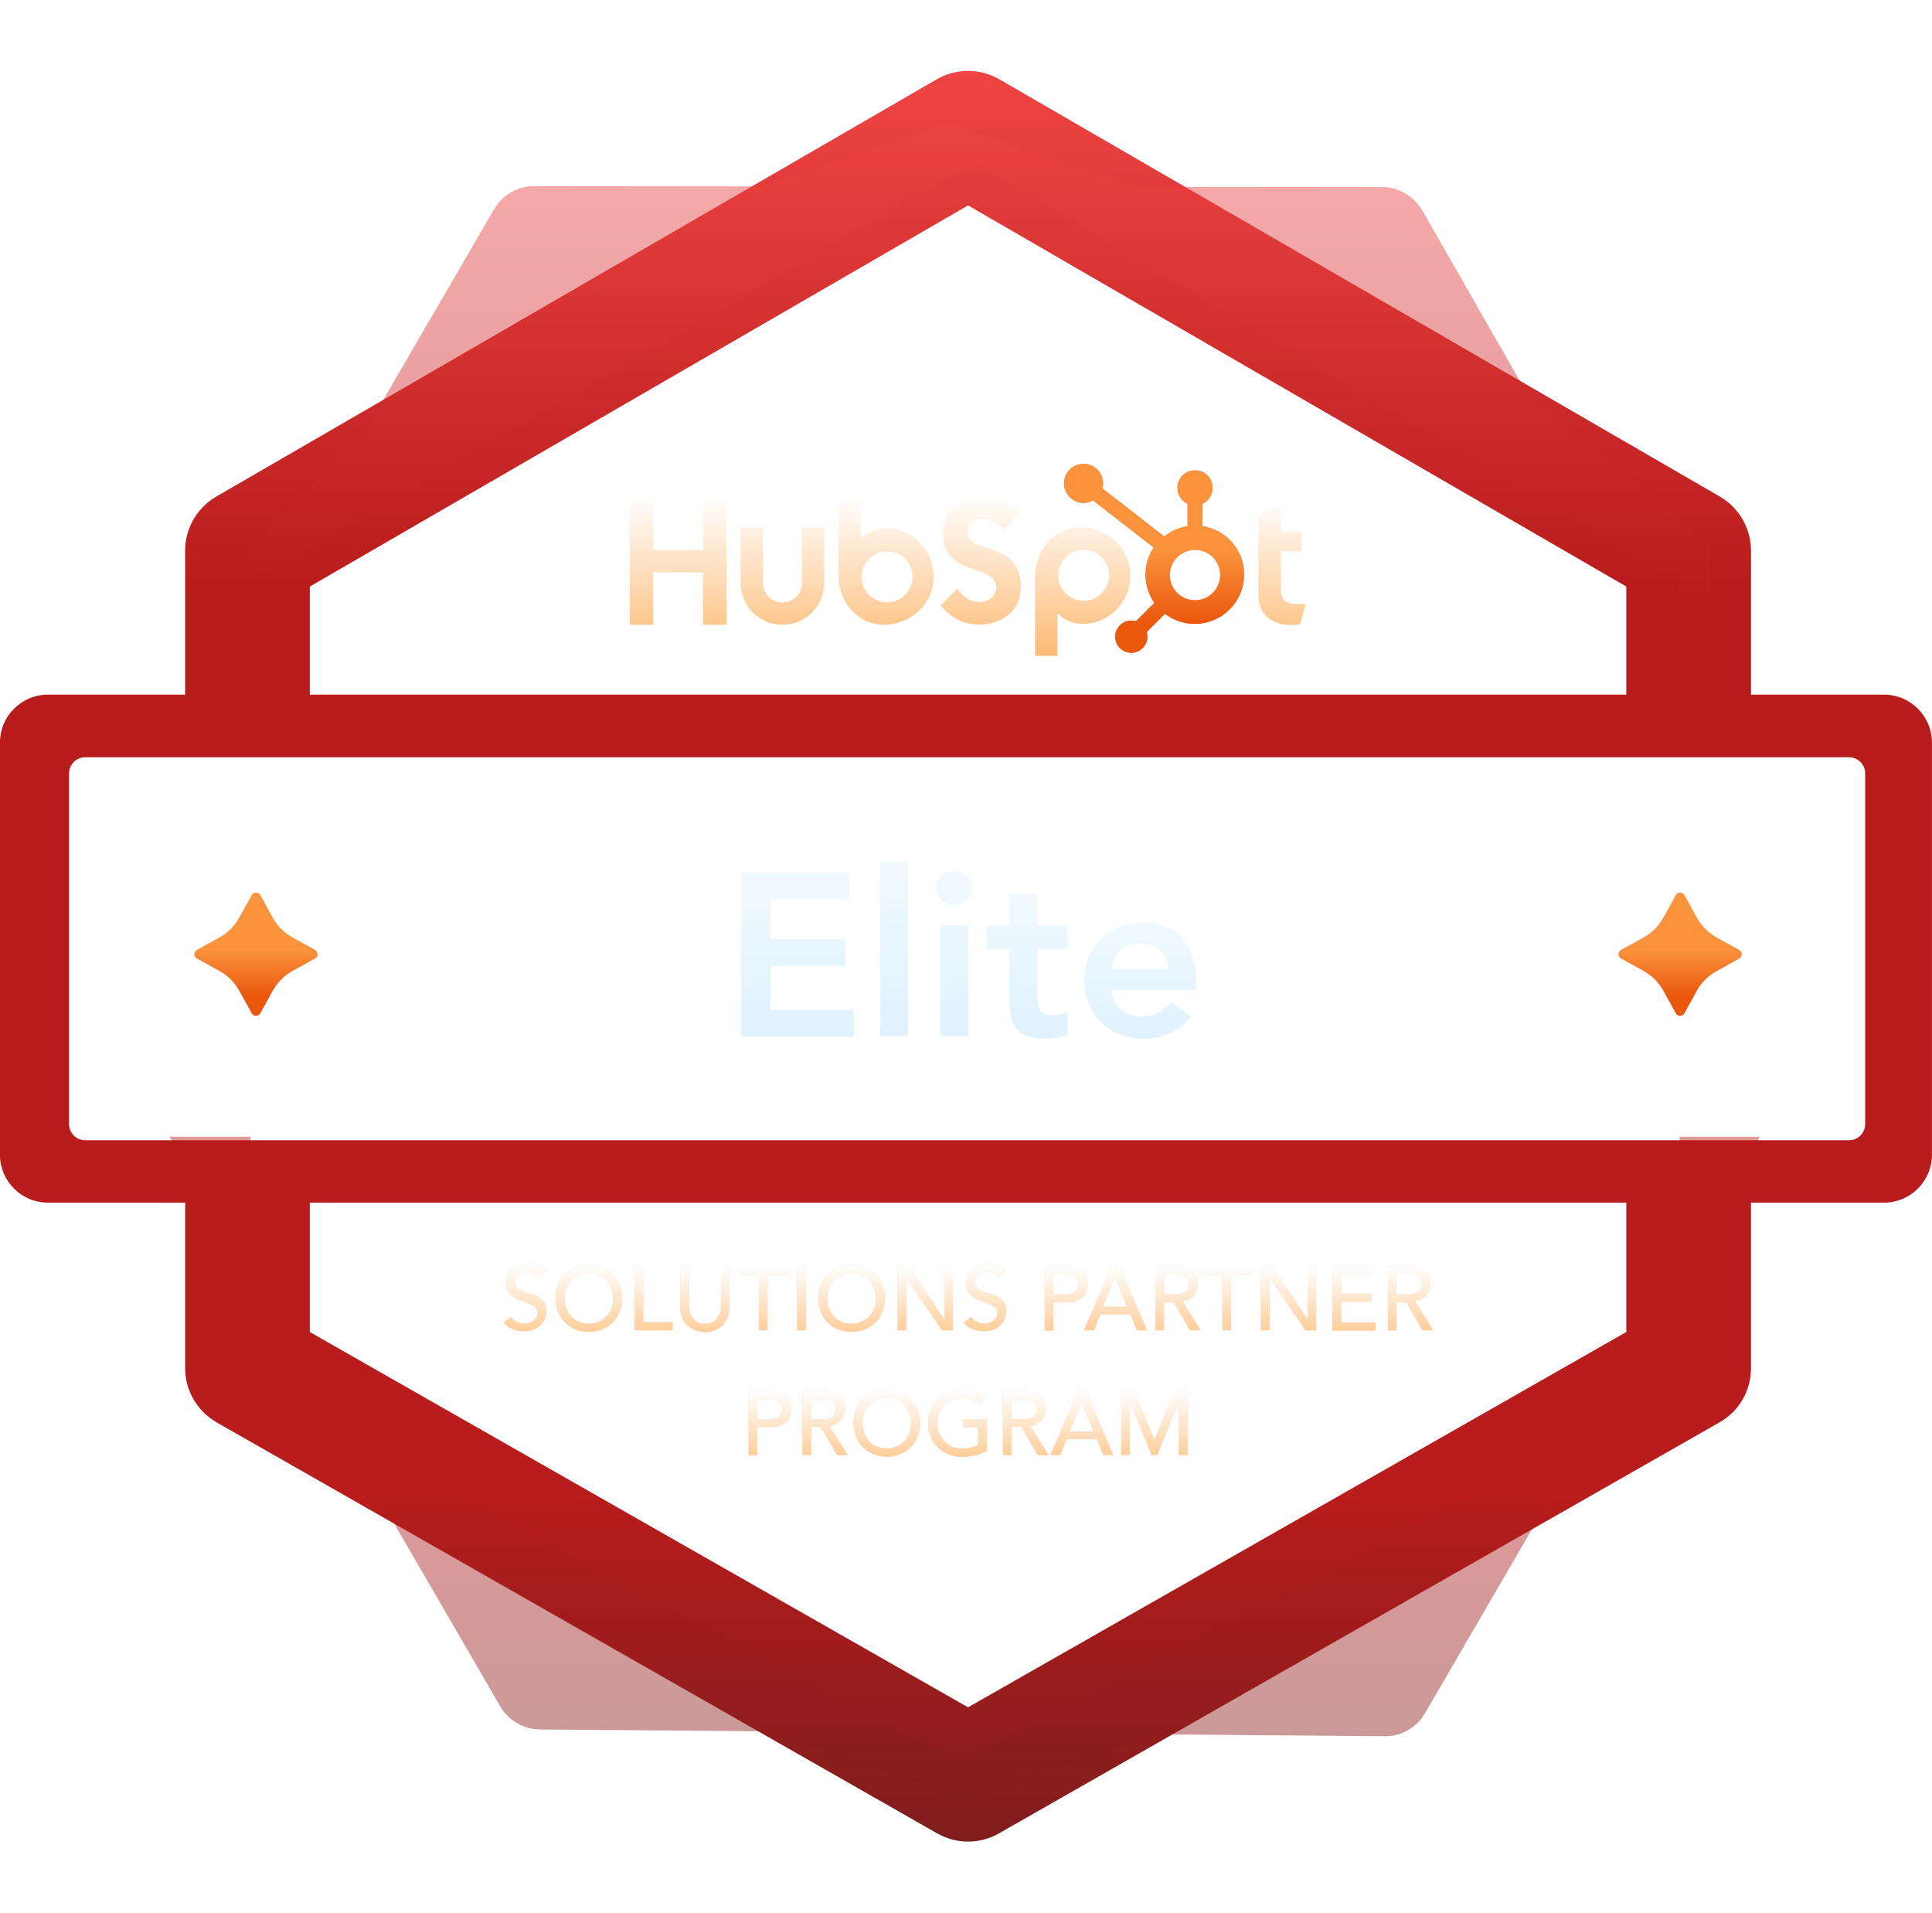 <svg width="404" height="400" viewBox="0 0 404 400" fill="none" xmlns="http://www.w3.org/2000/svg">
<path fill-rule="evenodd" clip-rule="evenodd" d="M202.431 385.031C200.185 385.031 197.988 384.445 195.986 383.322L45.304 297.385C41.251 295.041 38.712 290.744 38.712 286.057V251.438H10.001C4.483 251.438 -0.009 246.946 -0.009 241.428L-0.009 155.248C-0.009 149.73 4.483 145.238 10.001 145.238H38.712L38.712 115.111C38.712 110.473 41.202 106.176 45.206 103.832L195.888 16.577C199.941 14.233 204.921 14.233 208.974 16.577L359.656 103.832C363.66 106.176 366.15 110.473 366.15 115.111V145.238H393.982C399.499 145.238 403.991 149.73 403.991 155.248V241.428C403.991 246.946 399.499 251.438 393.982 251.438H366.15V286.057C366.15 290.744 363.66 295.09 359.558 297.385L208.876 383.322C206.923 384.445 204.677 385.031 202.431 385.031ZM64.786 278.489L64.786 251.438H340.076V278.489L202.431 356.955L64.786 278.489ZM340.076 145.238H64.786V122.631L202.431 42.944L340.076 122.631V145.238ZM17.813 238.401H386.657C388.512 238.401 390.026 236.887 390.026 234.983V161.693C390.026 159.837 388.512 158.324 386.657 158.324H17.813C15.957 158.324 14.444 159.837 14.444 161.693L14.444 235.032C14.444 236.887 15.957 238.401 17.813 238.401Z" fill="url(#paint0_linear_6137_65428)"/>
<g filter="url(#filter0_d_6137_65428)">
<path d="M155.048 181.33H177.638V186.847H161.087V195.217H176.734V200.734H161.087V210.008H178.494V215.524H155V181.33H155.048Z" fill="url(#paint1_linear_6137_65428)"/>
<path d="M155.048 181.33H177.638V186.847H161.087V195.217H176.734V200.734H161.087V210.008H178.494V215.524H155V181.33H155.048Z" fill="url(#paint2_linear_6137_65428)"/>
<path d="M184.058 179H189.86V215.429H184.058V179Z" fill="url(#paint3_linear_6137_65428)"/>
<path d="M184.058 179H189.86V215.429H184.058V179Z" fill="url(#paint4_linear_6137_65428)"/>
<path d="M195.805 184.469C195.805 183.518 196.138 182.71 196.851 182.044C197.564 181.33 198.42 180.998 199.467 180.998C200.513 180.998 201.417 181.33 202.13 181.996C202.843 182.662 203.224 183.471 203.224 184.469C203.224 185.468 202.843 186.276 202.13 186.942C201.417 187.608 200.513 187.941 199.467 187.941C198.42 187.941 197.517 187.608 196.851 186.895C196.138 186.181 195.805 185.373 195.805 184.469ZM196.613 192.316H202.415V215.429H196.613V192.316Z" fill="url(#paint5_linear_6137_65428)"/>
<path d="M195.805 184.469C195.805 183.518 196.138 182.71 196.851 182.044C197.564 181.33 198.42 180.998 199.467 180.998C200.513 180.998 201.417 181.33 202.13 181.996C202.843 182.662 203.224 183.471 203.224 184.469C203.224 185.468 202.843 186.276 202.13 186.942C201.417 187.608 200.513 187.941 199.467 187.941C198.42 187.941 197.517 187.608 196.851 186.895C196.138 186.181 195.805 185.373 195.805 184.469ZM196.613 192.316H202.415V215.429H196.613V192.316Z" fill="url(#paint6_linear_6137_65428)"/>
<path d="M206.362 197.215V192.316H211.118V185.611H216.92V192.316H223.293V197.215H216.92V207.345C216.92 208.486 217.158 209.437 217.586 210.103C218.014 210.769 218.87 211.102 220.154 211.102C220.677 211.102 221.248 211.054 221.819 210.911C222.437 210.816 222.912 210.626 223.245 210.341V215.192C222.627 215.477 221.866 215.667 221.01 215.81C220.107 215.905 219.346 216 218.68 216C217.158 216 215.874 215.81 214.875 215.477C213.876 215.144 213.116 214.621 212.545 213.955C211.974 213.242 211.594 212.386 211.403 211.387C211.213 210.341 211.071 209.152 211.071 207.82V197.215H206.362Z" fill="white"/>
<path d="M206.362 197.215V192.316H211.118V185.611H216.92V192.316H223.293V197.215H216.92V207.345C216.92 208.486 217.158 209.437 217.586 210.103C218.014 210.769 218.87 211.102 220.154 211.102C220.677 211.102 221.248 211.054 221.819 210.911C222.437 210.816 222.912 210.626 223.245 210.341V215.192C222.627 215.477 221.866 215.667 221.01 215.81C220.107 215.905 219.346 216 218.68 216C217.158 216 215.874 215.81 214.875 215.477C213.876 215.144 213.116 214.621 212.545 213.955C211.974 213.242 211.594 212.386 211.403 211.387C211.213 210.341 211.071 209.152 211.071 207.82V197.215H206.362Z" fill="url(#paint7_linear_6137_65428)"/>
<path d="M232.425 205.918C232.615 207.63 233.281 209.009 234.47 209.96C235.659 210.912 237.038 211.387 238.655 211.387C240.082 211.387 241.318 211.102 242.317 210.484C243.315 209.913 244.171 209.152 244.885 208.248L249.022 211.387C247.691 213.052 246.169 214.241 244.504 214.954C242.84 215.667 241.08 216 239.273 216C237.561 216 235.896 215.715 234.375 215.144C232.853 214.573 231.521 213.765 230.38 212.671C229.238 211.625 228.382 210.341 227.716 208.819C227.051 207.345 226.718 205.68 226.718 203.825C226.718 201.971 227.051 200.354 227.716 198.832C228.382 197.358 229.286 196.074 230.38 194.98C231.521 193.933 232.853 193.077 234.375 192.507C235.896 191.936 237.561 191.651 239.273 191.651C240.89 191.651 242.364 191.936 243.696 192.507C245.028 193.077 246.169 193.886 247.12 194.932C248.071 195.978 248.785 197.31 249.355 198.879C249.878 200.449 250.164 202.208 250.164 204.253V205.823H232.425V205.918ZM244.314 201.543C244.267 199.831 243.743 198.499 242.745 197.5C241.698 196.502 240.272 196.026 238.465 196.026C236.752 196.026 235.373 196.502 234.327 197.5C233.328 198.499 232.71 199.831 232.472 201.495H244.314V201.543Z" fill="white"/>
<path d="M232.425 205.918C232.615 207.63 233.281 209.009 234.47 209.96C235.659 210.912 237.038 211.387 238.655 211.387C240.082 211.387 241.318 211.102 242.317 210.484C243.315 209.913 244.171 209.152 244.885 208.248L249.022 211.387C247.691 213.052 246.169 214.241 244.504 214.954C242.84 215.667 241.08 216 239.273 216C237.561 216 235.896 215.715 234.375 215.144C232.853 214.573 231.521 213.765 230.38 212.671C229.238 211.625 228.382 210.341 227.716 208.819C227.051 207.345 226.718 205.68 226.718 203.825C226.718 201.971 227.051 200.354 227.716 198.832C228.382 197.358 229.286 196.074 230.38 194.98C231.521 193.933 232.853 193.077 234.375 192.507C235.896 191.936 237.561 191.651 239.273 191.651C240.89 191.651 242.364 191.936 243.696 192.507C245.028 193.077 246.169 193.886 247.12 194.932C248.071 195.978 248.785 197.31 249.355 198.879C249.878 200.449 250.164 202.208 250.164 204.253V205.823H232.425V205.918ZM244.314 201.543C244.267 199.831 243.743 198.499 242.745 197.5C241.698 196.502 240.272 196.026 238.465 196.026C236.752 196.026 235.373 196.502 234.327 197.5C233.328 198.499 232.71 199.831 232.472 201.495H244.314V201.543Z" fill="url(#paint8_linear_6137_65428)"/>
</g>
<g filter="url(#filter1_d_6137_65428)">
<path d="M106.876 274.143C107.218 274.631 107.608 274.973 108.145 275.217C108.634 275.461 109.171 275.559 109.708 275.559C110.001 275.559 110.343 275.51 110.636 275.412C110.929 275.315 111.222 275.168 111.515 274.973C111.759 274.777 112.003 274.533 112.149 274.289C112.296 273.996 112.393 273.703 112.393 273.313C112.393 272.776 112.247 272.385 111.905 272.141C111.563 271.897 111.173 271.652 110.685 271.457C110.196 271.262 109.659 271.115 109.122 270.92C108.536 270.774 107.999 270.529 107.511 270.188C107.022 269.895 106.632 269.455 106.29 268.967C105.948 268.479 105.802 267.746 105.802 266.916C105.802 266.526 105.899 266.086 106.046 265.647C106.192 265.207 106.485 264.817 106.827 264.426C107.169 264.084 107.657 263.742 108.243 263.498C108.829 263.254 109.513 263.108 110.294 263.108C111.026 263.108 111.71 263.205 112.393 263.401C113.077 263.596 113.663 264.035 114.151 264.621L112.686 265.94C112.442 265.598 112.149 265.305 111.71 265.11C111.27 264.914 110.831 264.768 110.294 264.768C109.806 264.768 109.366 264.817 109.024 264.963C108.683 265.11 108.438 265.256 108.243 265.451C108.048 265.647 107.901 265.891 107.804 266.135C107.706 266.379 107.657 266.574 107.657 266.819C107.657 267.404 107.804 267.844 108.145 268.137C108.487 268.43 108.878 268.674 109.366 268.869C109.854 269.065 110.392 269.211 110.977 269.358C111.563 269.504 112.101 269.699 112.54 269.992C113.028 270.285 113.419 270.627 113.761 271.067C114.102 271.506 114.249 272.141 114.249 272.971C114.249 273.606 114.102 274.192 113.858 274.729C113.614 275.266 113.272 275.656 112.882 276.047C112.442 276.389 111.954 276.682 111.417 276.877C110.831 277.072 110.245 277.17 109.61 277.17C108.731 277.17 107.95 277.024 107.169 276.731C106.388 276.438 105.802 275.949 105.313 275.315L106.876 274.143Z" fill="#FECACA"/>
<path d="M106.876 274.143C107.218 274.631 107.608 274.973 108.145 275.217C108.634 275.461 109.171 275.559 109.708 275.559C110.001 275.559 110.343 275.51 110.636 275.412C110.929 275.315 111.222 275.168 111.515 274.973C111.759 274.777 112.003 274.533 112.149 274.289C112.296 273.996 112.393 273.703 112.393 273.313C112.393 272.776 112.247 272.385 111.905 272.141C111.563 271.897 111.173 271.652 110.685 271.457C110.196 271.262 109.659 271.115 109.122 270.92C108.536 270.774 107.999 270.529 107.511 270.188C107.022 269.895 106.632 269.455 106.29 268.967C105.948 268.479 105.802 267.746 105.802 266.916C105.802 266.526 105.899 266.086 106.046 265.647C106.192 265.207 106.485 264.817 106.827 264.426C107.169 264.084 107.657 263.742 108.243 263.498C108.829 263.254 109.513 263.108 110.294 263.108C111.026 263.108 111.71 263.205 112.393 263.401C113.077 263.596 113.663 264.035 114.151 264.621L112.686 265.94C112.442 265.598 112.149 265.305 111.71 265.11C111.27 264.914 110.831 264.768 110.294 264.768C109.806 264.768 109.366 264.817 109.024 264.963C108.683 265.11 108.438 265.256 108.243 265.451C108.048 265.647 107.901 265.891 107.804 266.135C107.706 266.379 107.657 266.574 107.657 266.819C107.657 267.404 107.804 267.844 108.145 268.137C108.487 268.43 108.878 268.674 109.366 268.869C109.854 269.065 110.392 269.211 110.977 269.358C111.563 269.504 112.101 269.699 112.54 269.992C113.028 270.285 113.419 270.627 113.761 271.067C114.102 271.506 114.249 272.141 114.249 272.971C114.249 273.606 114.102 274.192 113.858 274.729C113.614 275.266 113.272 275.656 112.882 276.047C112.442 276.389 111.954 276.682 111.417 276.877C110.831 277.072 110.245 277.17 109.61 277.17C108.731 277.17 107.95 277.024 107.169 276.731C106.388 276.438 105.802 275.949 105.313 275.315L106.876 274.143Z" fill="url(#paint9_linear_6137_65428)"/>
<path d="M123.137 277.316C122.111 277.316 121.184 277.121 120.305 276.779C119.426 276.437 118.693 275.949 118.107 275.314C117.473 274.68 117.033 273.947 116.691 273.068C116.35 272.189 116.154 271.31 116.154 270.285C116.154 269.309 116.35 268.381 116.691 267.502C117.033 266.623 117.521 265.891 118.107 265.256C118.742 264.621 119.475 264.133 120.305 263.791C121.184 263.449 122.111 263.254 123.137 263.254C124.162 263.254 125.09 263.449 125.969 263.791C126.848 264.133 127.58 264.621 128.166 265.256C128.801 265.891 129.24 266.623 129.582 267.502C129.924 268.381 130.119 269.309 130.119 270.285C130.119 271.262 129.924 272.189 129.582 273.068C129.24 273.947 128.752 274.68 128.166 275.314C127.531 275.949 126.799 276.437 125.969 276.779C125.09 277.121 124.162 277.316 123.137 277.316ZM123.137 275.607C123.918 275.607 124.601 275.461 125.236 275.168C125.871 274.875 126.359 274.484 126.848 274.045C127.287 273.557 127.629 273.019 127.873 272.336C128.117 271.701 128.215 271.017 128.215 270.285C128.215 269.553 128.117 268.869 127.873 268.234C127.629 267.6 127.287 267.014 126.848 266.525C126.408 266.037 125.871 265.646 125.236 265.402C124.601 265.109 123.918 264.963 123.137 264.963C122.355 264.963 121.672 265.109 121.037 265.402C120.402 265.695 119.914 266.086 119.426 266.525C118.986 267.014 118.644 267.551 118.4 268.234C118.156 268.869 118.059 269.553 118.059 270.285C118.059 271.017 118.156 271.701 118.4 272.336C118.644 272.971 118.986 273.557 119.426 274.045C119.865 274.533 120.402 274.924 121.037 275.168C121.672 275.461 122.404 275.607 123.137 275.607Z" fill="#FECACA"/>
<path d="M123.137 277.316C122.111 277.316 121.184 277.121 120.305 276.779C119.426 276.437 118.693 275.949 118.107 275.314C117.473 274.68 117.033 273.947 116.691 273.068C116.35 272.189 116.154 271.31 116.154 270.285C116.154 269.309 116.35 268.381 116.691 267.502C117.033 266.623 117.521 265.891 118.107 265.256C118.742 264.621 119.475 264.133 120.305 263.791C121.184 263.449 122.111 263.254 123.137 263.254C124.162 263.254 125.09 263.449 125.969 263.791C126.848 264.133 127.58 264.621 128.166 265.256C128.801 265.891 129.24 266.623 129.582 267.502C129.924 268.381 130.119 269.309 130.119 270.285C130.119 271.262 129.924 272.189 129.582 273.068C129.24 273.947 128.752 274.68 128.166 275.314C127.531 275.949 126.799 276.437 125.969 276.779C125.09 277.121 124.162 277.316 123.137 277.316ZM123.137 275.607C123.918 275.607 124.601 275.461 125.236 275.168C125.871 274.875 126.359 274.484 126.848 274.045C127.287 273.557 127.629 273.019 127.873 272.336C128.117 271.701 128.215 271.017 128.215 270.285C128.215 269.553 128.117 268.869 127.873 268.234C127.629 267.6 127.287 267.014 126.848 266.525C126.408 266.037 125.871 265.646 125.236 265.402C124.601 265.109 123.918 264.963 123.137 264.963C122.355 264.963 121.672 265.109 121.037 265.402C120.402 265.695 119.914 266.086 119.426 266.525C118.986 267.014 118.644 267.551 118.4 268.234C118.156 268.869 118.059 269.553 118.059 270.285C118.059 271.017 118.156 271.701 118.4 272.336C118.644 272.971 118.986 273.557 119.426 274.045C119.865 274.533 120.402 274.924 121.037 275.168C121.672 275.461 122.404 275.607 123.137 275.607Z" fill="url(#paint10_linear_6137_65428)"/>
<path d="M132.706 263.596H134.513V275.265H140.665V276.974H132.706V263.596Z" fill="#FECACA"/>
<path d="M132.706 263.596H134.513V275.265H140.665V276.974H132.706V263.596Z" fill="url(#paint11_linear_6137_65428)"/>
<path d="M144.083 263.596V271.799C144.083 272.238 144.132 272.629 144.229 273.117C144.327 273.557 144.522 273.996 144.815 274.338C145.06 274.728 145.45 275.021 145.841 275.265C146.28 275.51 146.817 275.607 147.403 275.607C148.038 275.607 148.575 275.51 149.015 275.265C149.454 275.021 149.796 274.728 150.04 274.338C150.284 273.947 150.479 273.557 150.626 273.117C150.724 272.678 150.772 272.238 150.772 271.799V263.596H152.579V272.092C152.579 272.873 152.433 273.605 152.188 274.24C151.944 274.875 151.554 275.412 151.114 275.9C150.626 276.389 150.089 276.73 149.454 276.974C148.819 277.219 148.136 277.365 147.403 277.365C146.671 277.365 145.987 277.219 145.353 276.974C144.718 276.73 144.181 276.34 143.692 275.9C143.204 275.412 142.862 274.875 142.618 274.24C142.374 273.605 142.228 272.873 142.228 272.092V263.596H144.083Z" fill="#FECACA"/>
<path d="M144.083 263.596V271.799C144.083 272.238 144.132 272.629 144.229 273.117C144.327 273.557 144.522 273.996 144.815 274.338C145.06 274.728 145.45 275.021 145.841 275.265C146.28 275.51 146.817 275.607 147.403 275.607C148.038 275.607 148.575 275.51 149.015 275.265C149.454 275.021 149.796 274.728 150.04 274.338C150.284 273.947 150.479 273.557 150.626 273.117C150.724 272.678 150.772 272.238 150.772 271.799V263.596H152.579V272.092C152.579 272.873 152.433 273.605 152.188 274.24C151.944 274.875 151.554 275.412 151.114 275.9C150.626 276.389 150.089 276.73 149.454 276.974C148.819 277.219 148.136 277.365 147.403 277.365C146.671 277.365 145.987 277.219 145.353 276.974C144.718 276.73 144.181 276.34 143.692 275.9C143.204 275.412 142.862 274.875 142.618 274.24C142.374 273.605 142.228 272.873 142.228 272.092V263.596H144.083Z" fill="url(#paint12_linear_6137_65428)"/>
<path d="M158.634 265.256H154.337V263.547H164.786V265.256H160.489V276.926H158.683V265.256H158.634Z" fill="#FECACA"/>
<path d="M158.634 265.256H154.337V263.547H164.786V265.256H160.489V276.926H158.683V265.256H158.634Z" fill="url(#paint13_linear_6137_65428)"/>
<path d="M166.689 263.596H168.496V276.974H166.689V263.596Z" fill="#FECACA"/>
<path d="M166.689 263.596H168.496V276.974H166.689V263.596Z" fill="url(#paint14_linear_6137_65428)"/>
<path d="M178.067 277.316C177.042 277.316 176.114 277.121 175.235 276.779C174.356 276.437 173.624 275.949 173.038 275.314C172.403 274.68 171.964 273.947 171.622 273.068C171.28 272.189 171.085 271.31 171.085 270.285C171.085 269.309 171.28 268.381 171.622 267.502C171.964 266.623 172.452 265.891 173.038 265.256C173.673 264.621 174.405 264.133 175.235 263.791C176.114 263.449 177.042 263.254 178.067 263.254C179.093 263.254 180.02 263.449 180.899 263.791C181.778 264.133 182.511 264.621 183.097 265.256C183.731 265.891 184.171 266.623 184.513 267.502C184.854 268.381 185.05 269.309 185.05 270.285C185.05 271.262 184.854 272.189 184.513 273.068C184.171 273.947 183.682 274.68 183.097 275.314C182.462 275.949 181.729 276.437 180.899 276.779C180.02 277.121 179.093 277.316 178.067 277.316ZM178.067 275.607C178.849 275.607 179.532 275.461 180.167 275.168C180.802 274.875 181.29 274.484 181.778 274.045C182.218 273.557 182.559 273.019 182.804 272.336C183.048 271.701 183.145 271.017 183.145 270.285C183.145 269.553 183.048 268.869 182.804 268.234C182.559 267.6 182.218 267.014 181.778 266.525C181.339 266.037 180.802 265.646 180.167 265.402C179.532 265.109 178.849 264.963 178.067 264.963C177.286 264.963 176.602 265.109 175.968 265.402C175.333 265.695 174.845 266.086 174.356 266.525C173.917 267.014 173.575 267.551 173.331 268.234C173.087 268.869 172.989 269.553 172.989 270.285C172.989 271.017 173.087 271.701 173.331 272.336C173.575 272.971 173.917 273.557 174.356 274.045C174.796 274.533 175.333 274.924 175.968 275.168C176.602 275.461 177.286 275.607 178.067 275.607Z" fill="#FECACA"/>
<path d="M178.067 277.316C177.042 277.316 176.114 277.121 175.235 276.779C174.356 276.437 173.624 275.949 173.038 275.314C172.403 274.68 171.964 273.947 171.622 273.068C171.28 272.189 171.085 271.31 171.085 270.285C171.085 269.309 171.28 268.381 171.622 267.502C171.964 266.623 172.452 265.891 173.038 265.256C173.673 264.621 174.405 264.133 175.235 263.791C176.114 263.449 177.042 263.254 178.067 263.254C179.093 263.254 180.02 263.449 180.899 263.791C181.778 264.133 182.511 264.621 183.097 265.256C183.731 265.891 184.171 266.623 184.513 267.502C184.854 268.381 185.05 269.309 185.05 270.285C185.05 271.262 184.854 272.189 184.513 273.068C184.171 273.947 183.682 274.68 183.097 275.314C182.462 275.949 181.729 276.437 180.899 276.779C180.02 277.121 179.093 277.316 178.067 277.316ZM178.067 275.607C178.849 275.607 179.532 275.461 180.167 275.168C180.802 274.875 181.29 274.484 181.778 274.045C182.218 273.557 182.559 273.019 182.804 272.336C183.048 271.701 183.145 271.017 183.145 270.285C183.145 269.553 183.048 268.869 182.804 268.234C182.559 267.6 182.218 267.014 181.778 266.525C181.339 266.037 180.802 265.646 180.167 265.402C179.532 265.109 178.849 264.963 178.067 264.963C177.286 264.963 176.602 265.109 175.968 265.402C175.333 265.695 174.845 266.086 174.356 266.525C173.917 267.014 173.575 267.551 173.331 268.234C173.087 268.869 172.989 269.553 172.989 270.285C172.989 271.017 173.087 271.701 173.331 272.336C173.575 272.971 173.917 273.557 174.356 274.045C174.796 274.533 175.333 274.924 175.968 275.168C176.602 275.461 177.286 275.607 178.067 275.607Z" fill="url(#paint15_linear_6137_65428)"/>
<path d="M187.637 263.596H190.029L197.402 274.582H197.451V263.596H199.258V276.974H196.963L189.541 265.988H189.492V276.974H187.686V263.596H187.637Z" fill="#FECACA"/>
<path d="M187.637 263.596H190.029L197.402 274.582H197.451V263.596H199.258V276.974H196.963L189.541 265.988H189.492V276.974H187.686V263.596H187.637Z" fill="url(#paint16_linear_6137_65428)"/>
<path d="M203.065 274.143C203.407 274.631 203.798 274.973 204.335 275.217C204.823 275.461 205.36 275.559 205.897 275.559C206.19 275.559 206.532 275.51 206.825 275.412C207.118 275.315 207.411 275.168 207.704 274.973C207.948 274.777 208.192 274.533 208.339 274.289C208.485 273.996 208.583 273.703 208.583 273.313C208.583 272.776 208.436 272.385 208.095 272.141C207.753 271.897 207.362 271.652 206.874 271.457C206.386 271.262 205.849 271.115 205.311 270.92C204.726 270.774 204.188 270.529 203.7 270.188C203.212 269.895 202.821 269.455 202.479 268.967C202.138 268.479 201.991 267.746 201.991 266.916C201.991 266.526 202.089 266.086 202.235 265.647C202.382 265.207 202.675 264.817 203.017 264.426C203.358 264.084 203.847 263.742 204.433 263.498C205.019 263.254 205.702 263.108 206.483 263.108C207.216 263.108 207.899 263.205 208.583 263.401C209.267 263.596 209.852 264.035 210.341 264.621L208.876 265.94C208.632 265.598 208.339 265.305 207.899 265.11C207.46 264.914 207.02 264.768 206.483 264.768C205.995 264.768 205.556 264.817 205.214 264.963C204.872 265.11 204.628 265.256 204.433 265.451C204.237 265.647 204.091 265.891 203.993 266.135C203.895 266.379 203.847 266.574 203.847 266.819C203.847 267.404 203.993 267.844 204.335 268.137C204.677 268.43 205.067 268.674 205.556 268.869C206.044 269.065 206.581 269.211 207.167 269.358C207.753 269.504 208.29 269.699 208.729 269.992C209.218 270.285 209.608 270.627 209.95 271.067C210.292 271.506 210.438 272.141 210.438 272.971C210.438 273.606 210.292 274.192 210.048 274.729C209.804 275.266 209.462 275.656 209.071 276.047C208.632 276.389 208.143 276.682 207.606 276.877C207.02 277.072 206.435 277.17 205.8 277.17C204.921 277.17 204.14 277.024 203.358 276.731C202.577 276.438 201.991 275.949 201.503 275.315L203.065 274.143Z" fill="#FECACA"/>
<path d="M203.065 274.143C203.407 274.631 203.798 274.973 204.335 275.217C204.823 275.461 205.36 275.559 205.897 275.559C206.19 275.559 206.532 275.51 206.825 275.412C207.118 275.315 207.411 275.168 207.704 274.973C207.948 274.777 208.192 274.533 208.339 274.289C208.485 273.996 208.583 273.703 208.583 273.313C208.583 272.776 208.436 272.385 208.095 272.141C207.753 271.897 207.362 271.652 206.874 271.457C206.386 271.262 205.849 271.115 205.311 270.92C204.726 270.774 204.188 270.529 203.7 270.188C203.212 269.895 202.821 269.455 202.479 268.967C202.138 268.479 201.991 267.746 201.991 266.916C201.991 266.526 202.089 266.086 202.235 265.647C202.382 265.207 202.675 264.817 203.017 264.426C203.358 264.084 203.847 263.742 204.433 263.498C205.019 263.254 205.702 263.108 206.483 263.108C207.216 263.108 207.899 263.205 208.583 263.401C209.267 263.596 209.852 264.035 210.341 264.621L208.876 265.94C208.632 265.598 208.339 265.305 207.899 265.11C207.46 264.914 207.02 264.768 206.483 264.768C205.995 264.768 205.556 264.817 205.214 264.963C204.872 265.11 204.628 265.256 204.433 265.451C204.237 265.647 204.091 265.891 203.993 266.135C203.895 266.379 203.847 266.574 203.847 266.819C203.847 267.404 203.993 267.844 204.335 268.137C204.677 268.43 205.067 268.674 205.556 268.869C206.044 269.065 206.581 269.211 207.167 269.358C207.753 269.504 208.29 269.699 208.729 269.992C209.218 270.285 209.608 270.627 209.95 271.067C210.292 271.506 210.438 272.141 210.438 272.971C210.438 273.606 210.292 274.192 210.048 274.729C209.804 275.266 209.462 275.656 209.071 276.047C208.632 276.389 208.143 276.682 207.606 276.877C207.02 277.072 206.435 277.17 205.8 277.17C204.921 277.17 204.14 277.024 203.358 276.731C202.577 276.438 201.991 275.949 201.503 275.315L203.065 274.143Z" fill="url(#paint17_linear_6137_65428)"/>
<path d="M218.446 263.596H223.134C224.013 263.596 224.696 263.693 225.233 263.937C225.77 264.182 226.21 264.475 226.552 264.816C226.893 265.158 227.089 265.598 227.235 266.037C227.382 266.477 227.431 266.916 227.431 267.355C227.431 267.795 227.382 268.185 227.235 268.674C227.089 269.113 226.893 269.504 226.552 269.894C226.21 270.236 225.77 270.529 225.233 270.773C224.696 271.017 223.964 271.115 223.134 271.115H220.253V277.023H218.446V263.596ZM220.253 269.455H222.645C222.987 269.455 223.329 269.406 223.671 269.357C224.013 269.309 224.306 269.211 224.599 269.064C224.892 268.918 225.087 268.674 225.233 268.43C225.38 268.137 225.477 267.795 225.477 267.307C225.477 266.818 225.38 266.477 225.233 266.184C225.087 265.891 224.843 265.695 224.599 265.549C224.306 265.402 224.013 265.305 223.671 265.256C223.329 265.207 222.987 265.158 222.645 265.158H220.253V269.455Z" fill="#FECACA"/>
<path d="M218.446 263.596H223.134C224.013 263.596 224.696 263.693 225.233 263.937C225.77 264.182 226.21 264.475 226.552 264.816C226.893 265.158 227.089 265.598 227.235 266.037C227.382 266.477 227.431 266.916 227.431 267.355C227.431 267.795 227.382 268.185 227.235 268.674C227.089 269.113 226.893 269.504 226.552 269.894C226.21 270.236 225.77 270.529 225.233 270.773C224.696 271.017 223.964 271.115 223.134 271.115H220.253V277.023H218.446V263.596ZM220.253 269.455H222.645C222.987 269.455 223.329 269.406 223.671 269.357C224.013 269.309 224.306 269.211 224.599 269.064C224.892 268.918 225.087 268.674 225.233 268.43C225.38 268.137 225.477 267.795 225.477 267.307C225.477 266.818 225.38 266.477 225.233 266.184C225.087 265.891 224.843 265.695 224.599 265.549C224.306 265.402 224.013 265.305 223.671 265.256C223.329 265.207 222.987 265.158 222.645 265.158H220.253V269.455Z" fill="url(#paint18_linear_6137_65428)"/>
<path d="M232.461 263.596H234.121L239.834 276.974H237.734L236.416 273.654H230.068L228.75 276.974H226.65L232.461 263.596ZM235.683 272.043L233.193 265.891H233.144L230.605 272.043H235.683Z" fill="#FECACA"/>
<path d="M232.461 263.596H234.121L239.834 276.974H237.734L236.416 273.654H230.068L228.75 276.974H226.65L232.461 263.596ZM235.683 272.043L233.193 265.891H233.144L230.605 272.043H235.683Z" fill="url(#paint19_linear_6137_65428)"/>
<path d="M241.542 263.596H246.229C247.108 263.596 247.792 263.693 248.329 263.937C248.866 264.182 249.306 264.475 249.647 264.816C249.989 265.158 250.184 265.598 250.331 266.037C250.477 266.477 250.526 266.916 250.526 267.355C250.526 267.795 250.429 268.185 250.282 268.576C250.136 268.967 249.892 269.309 249.647 269.65C249.354 269.992 249.013 270.236 248.622 270.48C248.231 270.725 247.743 270.822 247.255 270.871L251.063 276.974H248.817L245.399 271.066H243.397V276.974H241.591V263.596H241.542ZM243.349 269.455H245.741C246.083 269.455 246.425 269.406 246.767 269.357C247.108 269.309 247.401 269.211 247.694 269.064C247.987 268.918 248.183 268.674 248.329 268.43C248.476 268.137 248.573 267.795 248.573 267.307C248.573 266.818 248.476 266.477 248.329 266.184C248.183 265.891 247.938 265.695 247.694 265.549C247.401 265.402 247.108 265.305 246.767 265.256C246.425 265.207 246.083 265.158 245.741 265.158H243.349V269.455Z" fill="#FECACA"/>
<path d="M241.542 263.596H246.229C247.108 263.596 247.792 263.693 248.329 263.937C248.866 264.182 249.306 264.475 249.647 264.816C249.989 265.158 250.184 265.598 250.331 266.037C250.477 266.477 250.526 266.916 250.526 267.355C250.526 267.795 250.429 268.185 250.282 268.576C250.136 268.967 249.892 269.309 249.647 269.65C249.354 269.992 249.013 270.236 248.622 270.48C248.231 270.725 247.743 270.822 247.255 270.871L251.063 276.974H248.817L245.399 271.066H243.397V276.974H241.591V263.596H241.542ZM243.349 269.455H245.741C246.083 269.455 246.425 269.406 246.767 269.357C247.108 269.309 247.401 269.211 247.694 269.064C247.987 268.918 248.183 268.674 248.329 268.43C248.476 268.137 248.573 267.795 248.573 267.307C248.573 266.818 248.476 266.477 248.329 266.184C248.183 265.891 247.938 265.695 247.694 265.549C247.401 265.402 247.108 265.305 246.767 265.256C246.425 265.207 246.083 265.158 245.741 265.158H243.349V269.455Z" fill="url(#paint20_linear_6137_65428)"/>
<path d="M255.557 265.256H251.26V263.547H261.709V265.256H257.412V276.926H255.605V265.256H255.557Z" fill="#FECACA"/>
<path d="M255.557 265.256H251.26V263.547H261.709V265.256H257.412V276.926H255.605V265.256H255.557Z" fill="url(#paint21_linear_6137_65428)"/>
<path d="M263.612 263.596H266.005L273.378 274.582H273.427V263.596H275.233V276.974H272.938L265.517 265.988H265.468V276.974H263.661V263.596H263.612Z" fill="#FECACA"/>
<path d="M263.612 263.596H266.005L273.378 274.582H273.427V263.596H275.233V276.974H272.938L265.517 265.988H265.468V276.974H263.661V263.596H263.612Z" fill="url(#paint22_linear_6137_65428)"/>
<path d="M278.651 263.596H287.294V265.305H280.458V269.309H286.806V271.017H280.458V275.314H287.636V277.023H278.651V263.596Z" fill="#FECACA"/>
<path d="M278.651 263.596H287.294V265.305H280.458V269.309H286.806V271.017H280.458V275.314H287.636V277.023H278.651V263.596Z" fill="url(#paint23_linear_6137_65428)"/>
<path d="M290.173 263.596H294.86C295.739 263.596 296.423 263.693 296.96 263.937C297.497 264.182 297.936 264.475 298.278 264.816C298.62 265.158 298.815 265.598 298.962 266.037C299.108 266.477 299.157 266.916 299.157 267.355C299.157 267.795 299.059 268.185 298.913 268.576C298.767 268.967 298.522 269.309 298.278 269.65C297.985 269.992 297.643 270.236 297.253 270.48C296.862 270.725 296.374 270.822 295.886 270.871L299.694 276.974H297.448L294.03 271.066H292.028V276.974H290.222V263.596H290.173ZM291.979 269.455H294.372C294.714 269.455 295.056 269.406 295.397 269.357C295.739 269.309 296.032 269.211 296.325 269.064C296.618 268.918 296.813 268.674 296.96 268.43C297.106 268.137 297.204 267.795 297.204 267.307C297.204 266.818 297.106 266.477 296.96 266.184C296.813 265.891 296.569 265.695 296.325 265.549C296.032 265.402 295.739 265.305 295.397 265.256C295.056 265.207 294.714 265.158 294.372 265.158H291.979V269.455Z" fill="#FECACA"/>
<path d="M290.173 263.596H294.86C295.739 263.596 296.423 263.693 296.96 263.937C297.497 264.182 297.936 264.475 298.278 264.816C298.62 265.158 298.815 265.598 298.962 266.037C299.108 266.477 299.157 266.916 299.157 267.355C299.157 267.795 299.059 268.185 298.913 268.576C298.767 268.967 298.522 269.309 298.278 269.65C297.985 269.992 297.643 270.236 297.253 270.48C296.862 270.725 296.374 270.822 295.886 270.871L299.694 276.974H297.448L294.03 271.066H292.028V276.974H290.222V263.596H290.173ZM291.979 269.455H294.372C294.714 269.455 295.056 269.406 295.397 269.357C295.739 269.309 296.032 269.211 296.325 269.064C296.618 268.918 296.813 268.674 296.96 268.43C297.106 268.137 297.204 267.795 297.204 267.307C297.204 266.818 297.106 266.477 296.96 266.184C296.813 265.891 296.569 265.695 296.325 265.549C296.032 265.402 295.739 265.305 295.397 265.256C295.056 265.207 294.714 265.158 294.372 265.158H291.979V269.455Z" fill="url(#paint24_linear_6137_65428)"/>
<path d="M156.533 289.67H161.221C162.1 289.67 162.783 289.768 163.32 290.012C163.857 290.256 164.297 290.549 164.639 290.891C164.98 291.232 165.176 291.672 165.322 292.111C165.469 292.551 165.517 292.99 165.517 293.43C165.517 293.869 165.469 294.26 165.322 294.748C165.176 295.187 164.98 295.578 164.639 295.969C164.297 296.31 163.857 296.603 163.32 296.848C162.783 297.092 162.051 297.189 161.221 297.189H158.34V303.098H156.533V289.67ZM158.34 295.578H160.732C161.074 295.578 161.416 295.529 161.758 295.48C162.1 295.432 162.393 295.334 162.685 295.187C162.978 295.041 163.174 294.797 163.32 294.553C163.467 294.26 163.564 293.918 163.564 293.43C163.564 292.941 163.467 292.6 163.32 292.307C163.174 292.014 162.93 291.818 162.685 291.672C162.393 291.525 162.1 291.428 161.758 291.379C161.416 291.33 161.074 291.281 160.732 291.281H158.34V295.578Z" fill="#FECACA"/>
<path d="M156.533 289.67H161.221C162.1 289.67 162.783 289.768 163.32 290.012C163.857 290.256 164.297 290.549 164.639 290.891C164.98 291.232 165.176 291.672 165.322 292.111C165.469 292.551 165.517 292.99 165.517 293.43C165.517 293.869 165.469 294.26 165.322 294.748C165.176 295.187 164.98 295.578 164.639 295.969C164.297 296.31 163.857 296.603 163.32 296.848C162.783 297.092 162.051 297.189 161.221 297.189H158.34V303.098H156.533V289.67ZM158.34 295.578H160.732C161.074 295.578 161.416 295.529 161.758 295.48C162.1 295.432 162.393 295.334 162.685 295.187C162.978 295.041 163.174 294.797 163.32 294.553C163.467 294.26 163.564 293.918 163.564 293.43C163.564 292.941 163.467 292.6 163.32 292.307C163.174 292.014 162.93 291.818 162.685 291.672C162.393 291.525 162.1 291.428 161.758 291.379C161.416 291.33 161.074 291.281 160.732 291.281H158.34V295.578Z" fill="url(#paint25_linear_6137_65428)"/>
<path d="M167.763 289.67H172.45C173.329 289.67 174.013 289.768 174.55 290.012C175.087 290.256 175.526 290.549 175.868 290.891C176.21 291.232 176.405 291.672 176.552 292.111C176.698 292.551 176.747 292.99 176.747 293.43C176.747 293.869 176.649 294.26 176.503 294.65C176.356 295.041 176.112 295.383 175.868 295.725C175.575 296.066 175.233 296.31 174.843 296.555C174.452 296.799 173.964 296.896 173.476 296.945L177.284 303.049H175.038L171.62 297.141H169.618V303.049H167.812V289.67H167.763ZM169.569 295.578H171.962C172.304 295.578 172.645 295.529 172.987 295.48C173.329 295.432 173.622 295.334 173.915 295.187C174.208 295.041 174.403 294.797 174.55 294.553C174.696 294.26 174.794 293.918 174.794 293.43C174.794 292.941 174.696 292.6 174.55 292.307C174.403 292.014 174.159 291.818 173.915 291.672C173.622 291.525 173.329 291.428 172.987 291.379C172.645 291.33 172.304 291.281 171.962 291.281H169.569V295.578Z" fill="#FECACA"/>
<path d="M167.763 289.67H172.45C173.329 289.67 174.013 289.768 174.55 290.012C175.087 290.256 175.526 290.549 175.868 290.891C176.21 291.232 176.405 291.672 176.552 292.111C176.698 292.551 176.747 292.99 176.747 293.43C176.747 293.869 176.649 294.26 176.503 294.65C176.356 295.041 176.112 295.383 175.868 295.725C175.575 296.066 175.233 296.31 174.843 296.555C174.452 296.799 173.964 296.896 173.476 296.945L177.284 303.049H175.038L171.62 297.141H169.618V303.049H167.812V289.67H167.763ZM169.569 295.578H171.962C172.304 295.578 172.645 295.529 172.987 295.48C173.329 295.432 173.622 295.334 173.915 295.187C174.208 295.041 174.403 294.797 174.55 294.553C174.696 294.26 174.794 293.918 174.794 293.43C174.794 292.941 174.696 292.6 174.55 292.307C174.403 292.014 174.159 291.818 173.915 291.672C173.622 291.525 173.329 291.428 172.987 291.379C172.645 291.33 172.304 291.281 171.962 291.281H169.569V295.578Z" fill="url(#paint26_linear_6137_65428)"/>
<path d="M185.441 303.391C184.416 303.391 183.488 303.195 182.609 302.853C181.73 302.512 180.998 302.023 180.412 301.389C179.777 300.754 179.338 300.021 178.996 299.142C178.654 298.264 178.459 297.385 178.459 296.359C178.459 295.383 178.654 294.455 178.996 293.576C179.338 292.697 179.826 291.965 180.412 291.33C181.047 290.695 181.779 290.207 182.609 289.865C183.488 289.523 184.416 289.328 185.441 289.328C186.467 289.328 187.394 289.523 188.273 289.865C189.152 290.207 189.885 290.695 190.471 291.33C191.105 291.965 191.545 292.697 191.887 293.576C192.228 294.455 192.424 295.383 192.424 296.359C192.424 297.336 192.228 298.264 191.887 299.142C191.545 300.021 191.057 300.754 190.471 301.389C189.836 302.023 189.103 302.512 188.273 302.853C187.394 303.195 186.467 303.391 185.441 303.391ZM185.441 301.682C186.223 301.682 186.906 301.535 187.541 301.242C188.176 300.949 188.664 300.558 189.152 300.119C189.592 299.631 189.933 299.094 190.178 298.41C190.422 297.775 190.519 297.092 190.519 296.359C190.519 295.627 190.422 294.943 190.178 294.309C189.933 293.674 189.592 293.088 189.152 292.6C188.713 292.111 188.176 291.721 187.541 291.477C186.906 291.184 186.223 291.037 185.441 291.037C184.66 291.037 183.977 291.184 183.342 291.477C182.707 291.77 182.219 292.16 181.73 292.6C181.291 293.088 180.949 293.625 180.705 294.309C180.461 294.943 180.363 295.627 180.363 296.359C180.363 297.092 180.461 297.775 180.705 298.41C180.949 299.045 181.291 299.631 181.73 300.119C182.17 300.607 182.707 300.998 183.342 301.242C183.977 301.535 184.66 301.682 185.441 301.682Z" fill="#FECACA"/>
<path d="M185.441 303.391C184.416 303.391 183.488 303.195 182.609 302.853C181.73 302.512 180.998 302.023 180.412 301.389C179.777 300.754 179.338 300.021 178.996 299.142C178.654 298.264 178.459 297.385 178.459 296.359C178.459 295.383 178.654 294.455 178.996 293.576C179.338 292.697 179.826 291.965 180.412 291.33C181.047 290.695 181.779 290.207 182.609 289.865C183.488 289.523 184.416 289.328 185.441 289.328C186.467 289.328 187.394 289.523 188.273 289.865C189.152 290.207 189.885 290.695 190.471 291.33C191.105 291.965 191.545 292.697 191.887 293.576C192.228 294.455 192.424 295.383 192.424 296.359C192.424 297.336 192.228 298.264 191.887 299.142C191.545 300.021 191.057 300.754 190.471 301.389C189.836 302.023 189.103 302.512 188.273 302.853C187.394 303.195 186.467 303.391 185.441 303.391ZM185.441 301.682C186.223 301.682 186.906 301.535 187.541 301.242C188.176 300.949 188.664 300.558 189.152 300.119C189.592 299.631 189.933 299.094 190.178 298.41C190.422 297.775 190.519 297.092 190.519 296.359C190.519 295.627 190.422 294.943 190.178 294.309C189.933 293.674 189.592 293.088 189.152 292.6C188.713 292.111 188.176 291.721 187.541 291.477C186.906 291.184 186.223 291.037 185.441 291.037C184.66 291.037 183.977 291.184 183.342 291.477C182.707 291.77 182.219 292.16 181.73 292.6C181.291 293.088 180.949 293.625 180.705 294.309C180.461 294.943 180.363 295.627 180.363 296.359C180.363 297.092 180.461 297.775 180.705 298.41C180.949 299.045 181.291 299.631 181.73 300.119C182.17 300.607 182.707 300.998 183.342 301.242C183.977 301.535 184.66 301.682 185.441 301.682Z" fill="url(#paint27_linear_6137_65428)"/>
<path d="M206.386 295.579V302.17C206.044 302.366 205.702 302.561 205.263 302.707C204.823 302.854 204.433 303 203.944 303.098C203.456 303.196 203.065 303.293 202.577 303.342C202.138 303.391 201.698 303.44 201.259 303.44C200.136 303.44 199.11 303.244 198.231 302.854C197.353 302.463 196.571 301.975 195.985 301.34C195.351 300.705 194.911 299.973 194.569 299.094C194.228 298.215 194.081 297.336 194.081 296.409C194.081 295.432 194.276 294.504 194.618 293.625C194.96 292.747 195.448 292.014 196.034 291.379C196.669 290.745 197.401 290.256 198.231 289.915C199.11 289.573 200.038 289.377 201.063 289.377C202.284 289.377 203.309 289.524 204.091 289.817C204.872 290.11 205.507 290.549 206.044 291.086L204.774 292.454C204.237 291.916 203.651 291.575 203.017 291.331C202.382 291.135 201.747 291.038 201.063 291.038C200.282 291.038 199.599 291.184 198.964 291.477C198.329 291.77 197.841 292.161 197.353 292.6C196.913 293.088 196.571 293.625 196.327 294.309C196.083 294.944 195.985 295.627 195.985 296.36C195.985 297.092 196.132 297.825 196.376 298.459C196.62 299.094 197.011 299.68 197.45 300.168C197.938 300.657 198.476 300.998 199.11 301.291C199.745 301.584 200.429 301.682 201.161 301.682C201.796 301.682 202.431 301.633 202.968 301.487C203.505 301.34 204.042 301.194 204.433 300.95V297.239H201.454V295.53H206.386V295.579Z" fill="#FECACA"/>
<path d="M206.386 295.579V302.17C206.044 302.366 205.702 302.561 205.263 302.707C204.823 302.854 204.433 303 203.944 303.098C203.456 303.196 203.065 303.293 202.577 303.342C202.138 303.391 201.698 303.44 201.259 303.44C200.136 303.44 199.11 303.244 198.231 302.854C197.353 302.463 196.571 301.975 195.985 301.34C195.351 300.705 194.911 299.973 194.569 299.094C194.228 298.215 194.081 297.336 194.081 296.409C194.081 295.432 194.276 294.504 194.618 293.625C194.96 292.747 195.448 292.014 196.034 291.379C196.669 290.745 197.401 290.256 198.231 289.915C199.11 289.573 200.038 289.377 201.063 289.377C202.284 289.377 203.309 289.524 204.091 289.817C204.872 290.11 205.507 290.549 206.044 291.086L204.774 292.454C204.237 291.916 203.651 291.575 203.017 291.331C202.382 291.135 201.747 291.038 201.063 291.038C200.282 291.038 199.599 291.184 198.964 291.477C198.329 291.77 197.841 292.161 197.353 292.6C196.913 293.088 196.571 293.625 196.327 294.309C196.083 294.944 195.985 295.627 195.985 296.36C195.985 297.092 196.132 297.825 196.376 298.459C196.62 299.094 197.011 299.68 197.45 300.168C197.938 300.657 198.476 300.998 199.11 301.291C199.745 301.584 200.429 301.682 201.161 301.682C201.796 301.682 202.431 301.633 202.968 301.487C203.505 301.34 204.042 301.194 204.433 300.95V297.239H201.454V295.53H206.386V295.579Z" fill="url(#paint28_linear_6137_65428)"/>
<path d="M209.707 289.67H214.395C215.273 289.67 215.957 289.768 216.494 290.012C217.031 290.256 217.471 290.549 217.812 290.891C218.154 291.232 218.35 291.672 218.496 292.111C218.642 292.551 218.691 292.99 218.691 293.43C218.691 293.869 218.594 294.26 218.447 294.65C218.301 295.041 218.057 295.383 217.812 295.725C217.519 296.066 217.178 296.31 216.787 296.555C216.396 296.799 215.908 296.896 215.42 296.945L219.228 303.049H216.982L213.564 297.141H211.514V303.049H209.707V289.67ZM211.514 295.578H213.906C214.248 295.578 214.59 295.529 214.932 295.48C215.273 295.432 215.566 295.334 215.859 295.187C216.152 295.041 216.348 294.797 216.494 294.553C216.641 294.26 216.738 293.918 216.738 293.43C216.738 292.941 216.641 292.6 216.494 292.307C216.348 292.014 216.103 291.818 215.859 291.672C215.566 291.525 215.273 291.428 214.932 291.379C214.59 291.33 214.248 291.281 213.906 291.281H211.514V295.578Z" fill="#FECACA"/>
<path d="M209.707 289.67H214.395C215.273 289.67 215.957 289.768 216.494 290.012C217.031 290.256 217.471 290.549 217.812 290.891C218.154 291.232 218.35 291.672 218.496 292.111C218.642 292.551 218.691 292.99 218.691 293.43C218.691 293.869 218.594 294.26 218.447 294.65C218.301 295.041 218.057 295.383 217.812 295.725C217.519 296.066 217.178 296.31 216.787 296.555C216.396 296.799 215.908 296.896 215.42 296.945L219.228 303.049H216.982L213.564 297.141H211.514V303.049H209.707V289.67ZM211.514 295.578H213.906C214.248 295.578 214.59 295.529 214.932 295.48C215.273 295.432 215.566 295.334 215.859 295.187C216.152 295.041 216.348 294.797 216.494 294.553C216.641 294.26 216.738 293.918 216.738 293.43C216.738 292.941 216.641 292.6 216.494 292.307C216.348 292.014 216.103 291.818 215.859 291.672C215.566 291.525 215.273 291.428 214.932 291.379C214.59 291.33 214.248 291.281 213.906 291.281H211.514V295.578Z" fill="url(#paint29_linear_6137_65428)"/>
<path d="M225.432 289.67H227.092L232.805 303.049H230.705L229.387 299.728H223.039L221.721 303.049H219.621L225.432 289.67ZM228.703 298.166L226.213 292.014H226.164L223.625 298.166H228.703Z" fill="#FECACA"/>
<path d="M225.432 289.67H227.092L232.805 303.049H230.705L229.387 299.728H223.039L221.721 303.049H219.621L225.432 289.67ZM228.703 298.166L226.213 292.014H226.164L223.625 298.166H228.703Z" fill="url(#paint30_linear_6137_65428)"/>
<path d="M234.414 289.67H237.1L241.348 299.777H241.445L245.644 289.67H248.33V303.049H246.523V292.062H246.474L241.982 303.049H240.81L236.318 292.062H236.27V303.049H234.463V289.67H234.414Z" fill="#FECACA"/>
<path d="M234.414 289.67H237.1L241.348 299.777H241.445L245.644 289.67H248.33V303.049H246.523V292.062H246.474L241.982 303.049H240.81L236.318 292.062H236.27V303.049H234.463V289.67H234.414Z" fill="url(#paint31_linear_6137_65428)"/>
</g>
<g filter="url(#filter2_d_6137_65428)">
<path d="M354.821 205.98L352.233 210.667C351.842 211.399 350.817 211.399 350.426 210.667L347.838 205.98C346.862 204.222 345.446 202.806 343.688 201.829L339 199.241C338.268 198.851 338.268 197.825 339 197.435L343.688 194.847C345.446 193.87 346.862 192.454 347.838 190.696L350.426 186.009C350.817 185.277 351.842 185.277 352.233 186.009L354.821 190.696C355.797 192.454 357.213 193.87 358.971 194.847L363.658 197.435C364.391 197.825 364.391 198.851 363.658 199.241L358.971 201.878C357.213 202.806 355.748 204.271 354.821 205.98Z" fill="#FECACA"/>
<path d="M354.821 205.98L352.233 210.667C351.842 211.399 350.817 211.399 350.426 210.667L347.838 205.98C346.862 204.222 345.446 202.806 343.688 201.829L339 199.241C338.268 198.851 338.268 197.825 339 197.435L343.688 194.847C345.446 193.87 346.862 192.454 347.838 190.696L350.426 186.009C350.817 185.277 351.842 185.277 352.233 186.009L354.821 190.696C355.797 192.454 357.213 193.87 358.971 194.847L363.658 197.435C364.391 197.825 364.391 198.851 363.658 199.241L358.971 201.878C357.213 202.806 355.748 204.271 354.821 205.98Z" fill="url(#paint32_linear_6137_65428)"/>
<path d="M354.821 205.98L352.233 210.667C351.842 211.399 350.817 211.399 350.426 210.667L347.838 205.98C346.862 204.222 345.446 202.806 343.688 201.829L339 199.241C338.268 198.851 338.268 197.825 339 197.435L343.688 194.847C345.446 193.87 346.862 192.454 347.838 190.696L350.426 186.009C350.817 185.277 351.842 185.277 352.233 186.009L354.821 190.696C355.797 192.454 357.213 193.87 358.971 194.847L363.658 197.435C364.391 197.825 364.391 198.851 363.658 199.241L358.971 201.878C357.213 202.806 355.748 204.271 354.821 205.98Z" fill="url(#paint33_linear_6137_65428)"/>
</g>
<g filter="url(#filter3_d_6137_65428)">
<path d="M57.023 205.98L54.435 210.667C54.044 211.399 53.019 211.399 52.628 210.667L50.04 205.98C49.064 204.222 47.648 202.806 45.89 201.829L41.203 199.241C40.47 198.851 40.47 197.825 41.203 197.435L45.89 194.847C47.648 193.87 49.064 192.454 50.04 190.696L52.628 186.009C53.019 185.277 54.044 185.277 54.435 186.009L57.023 190.696C57.999 192.454 59.415 193.87 61.173 194.847L65.861 197.435C66.593 197.825 66.593 198.851 65.861 199.241L61.173 201.829C59.415 202.806 57.95 204.271 57.023 205.98Z" fill="#FECACA"/>
<path d="M57.023 205.98L54.435 210.667C54.044 211.399 53.019 211.399 52.628 210.667L50.04 205.98C49.064 204.222 47.648 202.806 45.89 201.829L41.203 199.241C40.47 198.851 40.47 197.825 41.203 197.435L45.89 194.847C47.648 193.87 49.064 192.454 50.04 190.696L52.628 186.009C53.019 185.277 54.044 185.277 54.435 186.009L57.023 190.696C57.999 192.454 59.415 193.87 61.173 194.847L65.861 197.435C66.593 197.825 66.593 198.851 65.861 199.241L61.173 201.829C59.415 202.806 57.95 204.271 57.023 205.98Z" fill="url(#paint34_linear_6137_65428)"/>
<path d="M57.023 205.98L54.435 210.667C54.044 211.399 53.019 211.399 52.628 210.667L50.04 205.98C49.064 204.222 47.648 202.806 45.89 201.829L41.203 199.241C40.47 198.851 40.47 197.825 41.203 197.435L45.89 194.847C47.648 193.87 49.064 192.454 50.04 190.696L52.628 186.009C53.019 185.277 54.044 185.277 54.435 186.009L57.023 190.696C57.999 192.454 59.415 193.87 61.173 194.847L65.861 197.435C66.593 197.825 66.593 198.851 65.861 199.241L61.173 201.829C59.415 202.806 57.95 204.271 57.023 205.98Z" fill="url(#paint35_linear_6137_65428)"/>
</g>
<g filter="url(#filter4_d_6137_65428)">
<path fill-rule="evenodd" clip-rule="evenodd" d="M147.012 113.793V102.465H151.943V129.466H147.012V118.529H136.611V129.466H131.68V102.465H136.611V113.793H147.012ZM163.613 124.779C165.908 124.779 167.714 122.972 167.714 120.726H167.666V109.154H172.353V120.726C172.353 125.56 168.447 129.466 163.613 129.466C158.779 129.466 154.873 125.56 154.873 120.726V109.154H159.56V120.726C159.56 122.972 161.367 124.779 163.613 124.779ZM202.334 110.375C202.334 107.982 203.896 107.25 205.605 107.25C206.972 107.25 208.828 108.324 210 109.594L213.076 105.98C211.562 103.93 208.437 102.465 205.898 102.465C200.82 102.465 197.158 105.443 197.158 110.375C197.158 115.605 200.827 116.894 203.961 117.995C206.299 118.817 208.339 119.534 208.339 121.703C208.339 123.265 206.826 124.681 205.068 124.681C202.566 124.681 201.603 123.577 200.512 122.325L200.511 122.324L200.509 122.322C200.387 122.182 200.264 122.04 200.136 121.898L196.718 125.414C198.867 128.099 201.552 129.418 204.775 129.418C209.609 129.418 213.466 126.39 213.466 121.703C213.496 115.61 209.444 114.343 206.221 113.336C204.098 112.672 202.334 112.12 202.334 110.375ZM267.86 122.142C267.86 123.998 268.641 125.169 271.425 125.169C271.7 125.169 271.987 125.157 272.268 125.144C272.536 125.132 272.798 125.121 273.036 125.121L271.864 129.369C271.425 129.466 270.594 129.515 270.009 129.515C266.054 129.515 263.124 127.367 263.124 123.168V106.664L267.86 104.515V109.935H272.157V114.037H267.86V122.142ZM185.488 109.301C183.193 109.301 181.533 109.984 180.019 111.498V102.611H175.332V119.066C175.332 125.218 179.775 129.466 184.804 129.466C190.37 129.466 195.253 125.17 195.253 119.408C195.204 113.695 190.712 109.301 185.488 109.301ZM185.488 124.779C182.558 124.779 180.165 122.386 180.165 119.457C180.165 116.527 182.558 114.134 185.488 114.134C188.417 114.134 190.81 116.527 190.81 119.457C190.761 122.386 188.417 124.779 185.488 124.779ZM225.917 109.105C231.483 109.105 236.366 113.353 236.366 119.164C236.366 124.876 231.825 129.222 226.6 129.271C224.306 129.271 222.694 128.587 221.132 127.074V135.96H216.444V119.505C216.444 113.304 220.888 109.105 225.917 109.105ZM226.6 124.437C229.53 124.437 231.923 122.044 231.923 119.115C231.923 116.185 229.53 113.793 226.6 113.793C223.671 113.793 221.278 116.185 221.278 119.115C221.278 122.044 223.671 124.437 226.6 124.437Z" fill="url(#paint36_linear_6137_65428)"/>
<path d="M251.455 108.861V104.174C252.675 103.588 253.554 102.367 253.554 100.902V100.805C253.554 98.803 251.943 97.191 249.941 97.191H249.843C247.842 97.191 246.23 98.803 246.23 100.805V100.902C246.23 102.367 247.109 103.588 248.33 104.174V108.861C246.523 109.154 244.814 109.887 243.447 111.01L230.508 100.951C230.605 100.609 230.654 100.268 230.654 99.926C230.654 97.68 228.848 95.824 226.602 95.824C224.355 95.824 222.5 97.631 222.5 99.877C222.5 102.123 224.307 103.978 226.553 103.978C227.285 103.978 227.969 103.783 228.555 103.441L241.25 113.305C240.176 114.916 239.541 116.869 239.541 118.969C239.541 121.166 240.224 123.217 241.396 124.877L237.539 128.734C237.246 128.636 236.904 128.588 236.562 128.588C234.707 128.588 233.193 130.101 233.193 131.957C233.193 133.812 234.707 135.326 236.562 135.326C238.418 135.326 239.931 133.812 239.931 131.957C239.931 131.615 239.883 131.322 239.785 130.98L243.594 127.172C245.351 128.49 247.5 129.271 249.843 129.271C255.556 129.271 260.146 124.633 260.146 118.969C260.195 113.89 256.435 109.594 251.455 108.861ZM249.892 124.34C246.963 124.34 244.619 121.996 244.619 119.066C244.619 116.137 246.963 113.793 249.892 113.793C252.822 113.793 255.166 116.137 255.166 119.066C255.166 121.947 252.822 124.34 249.892 124.34Z" fill="#FF5C35"/>
<path d="M251.455 108.861V104.174C252.675 103.588 253.554 102.367 253.554 100.902V100.805C253.554 98.803 251.943 97.191 249.941 97.191H249.843C247.842 97.191 246.23 98.803 246.23 100.805V100.902C246.23 102.367 247.109 103.588 248.33 104.174V108.861C246.523 109.154 244.814 109.887 243.447 111.01L230.508 100.951C230.605 100.609 230.654 100.268 230.654 99.926C230.654 97.68 228.848 95.824 226.602 95.824C224.355 95.824 222.5 97.631 222.5 99.877C222.5 102.123 224.307 103.978 226.553 103.978C227.285 103.978 227.969 103.783 228.555 103.441L241.25 113.305C240.176 114.916 239.541 116.869 239.541 118.969C239.541 121.166 240.224 123.217 241.396 124.877L237.539 128.734C237.246 128.636 236.904 128.588 236.562 128.588C234.707 128.588 233.193 130.101 233.193 131.957C233.193 133.812 234.707 135.326 236.562 135.326C238.418 135.326 239.931 133.812 239.931 131.957C239.931 131.615 239.883 131.322 239.785 130.98L243.594 127.172C245.351 128.49 247.5 129.271 249.843 129.271C255.556 129.271 260.146 124.633 260.146 118.969C260.195 113.89 256.435 109.594 251.455 108.861ZM249.892 124.34C246.963 124.34 244.619 121.996 244.619 119.066C244.619 116.137 246.963 113.793 249.892 113.793C252.822 113.793 255.166 116.137 255.166 119.066C255.166 121.947 252.822 124.34 249.892 124.34Z" fill="url(#paint37_linear_6137_65428)"/>
</g>
<g opacity="0.45">
<path fill-rule="evenodd" clip-rule="evenodd" d="M362.612 157.865L357.539 149.007V113.382L320.211 83.841L297.434 44.03C295.682 41.013 292.47 39.115 289.014 39.115L237.719 39.066L197.908 25.78L159.071 38.969L111.717 38.92C108.262 38.92 105.05 40.769 103.298 43.787L75.849 90.995L52.878 113.431V121.326L203.749 34.005L351.213 121.607V157.865H362.612ZM368 237.68H351.213V289.511L200.829 368.353L52.878 289.769V293.988L81.787 317.446L104.612 356.77C105.488 358.279 106.705 359.447 108.116 360.274C109.576 361.101 111.182 361.588 112.934 361.588L160.677 361.977L201.802 376.724L241.515 362.61L289.55 362.999C293.054 363.048 296.266 361.199 298.018 358.133L329.798 303.479L357.539 293.891V255.687L368 237.68ZM52.392 157.865V131.399L37.026 157.865H52.392ZM35.431 237.68H52.392V266.871L35.431 237.68Z" fill="url(#paint38_linear_6137_65428)"/>
</g>
<defs>
<filter id="filter0_d_6137_65428" x="150.356" y="175.517" width="104.451" height="46.288" filterUnits="userSpaceOnUse" color-interpolation-filters="sRGB">
<feFlood flood-opacity="0" result="BackgroundImageFix"/>
<feColorMatrix in="SourceAlpha" type="matrix" values="0 0 0 0 0 0 0 0 0 0 0 0 0 0 0 0 0 0 127 0" result="hardAlpha"/>
<feOffset dy="1.161"/>
<feGaussianBlur stdDeviation="2.322"/>
<feComposite in2="hardAlpha" operator="out"/>
<feColorMatrix type="matrix" values="0 0 0 0 0 0 0 0 0 0 0 0 0 0 0 0 0 0 0.16 0"/>
<feBlend mode="normal" in2="BackgroundImageFix" result="effect1_dropShadow_6137_65428"/>
<feBlend mode="normal" in="SourceGraphic" in2="effect1_dropShadow_6137_65428" result="shape"/>
</filter>
<filter id="filter1_d_6137_65428" x="100.67" y="259.625" width="203.668" height="49.619" filterUnits="userSpaceOnUse" color-interpolation-filters="sRGB">
<feFlood flood-opacity="0" result="BackgroundImageFix"/>
<feColorMatrix in="SourceAlpha" type="matrix" values="0 0 0 0 0 0 0 0 0 0 0 0 0 0 0 0 0 0 127 0" result="hardAlpha"/>
<feOffset dy="1.161"/>
<feGaussianBlur stdDeviation="2.322"/>
<feComposite in2="hardAlpha" operator="out"/>
<feColorMatrix type="matrix" values="0 0 0 0 0 0 0 0 0 0 0 0 0 0 0 0 0 0 0.16 0"/>
<feBlend mode="normal" in2="BackgroundImageFix" result="effect1_dropShadow_6137_65428"/>
<feBlend mode="normal" in="SourceGraphic" in2="effect1_dropShadow_6137_65428" result="shape"/>
</filter>
<filter id="filter2_d_6137_65428" x="333.807" y="181.977" width="35.044" height="35.044" filterUnits="userSpaceOnUse" color-interpolation-filters="sRGB">
<feFlood flood-opacity="0" result="BackgroundImageFix"/>
<feColorMatrix in="SourceAlpha" type="matrix" values="0 0 0 0 0 0 0 0 0 0 0 0 0 0 0 0 0 0 127 0" result="hardAlpha"/>
<feOffset dy="1.161"/>
<feGaussianBlur stdDeviation="2.322"/>
<feComposite in2="hardAlpha" operator="out"/>
<feColorMatrix type="matrix" values="0 0 0 0 0 0 0 0 0 0 0 0 0 0 0 0 0 0 0.16 0"/>
<feBlend mode="normal" in2="BackgroundImageFix" result="effect1_dropShadow_6137_65428"/>
<feBlend mode="normal" in="SourceGraphic" in2="effect1_dropShadow_6137_65428" result="shape"/>
</filter>
<filter id="filter3_d_6137_65428" x="36.01" y="181.977" width="35.044" height="35.044" filterUnits="userSpaceOnUse" color-interpolation-filters="sRGB">
<feFlood flood-opacity="0" result="BackgroundImageFix"/>
<feColorMatrix in="SourceAlpha" type="matrix" values="0 0 0 0 0 0 0 0 0 0 0 0 0 0 0 0 0 0 127 0" result="hardAlpha"/>
<feOffset dy="1.161"/>
<feGaussianBlur stdDeviation="2.322"/>
<feComposite in2="hardAlpha" operator="out"/>
<feColorMatrix type="matrix" values="0 0 0 0 0 0 0 0 0 0 0 0 0 0 0 0 0 0 0.16 0"/>
<feBlend mode="normal" in2="BackgroundImageFix" result="effect1_dropShadow_6137_65428"/>
<feBlend mode="normal" in="SourceGraphic" in2="effect1_dropShadow_6137_65428" result="shape"/>
</filter>
<filter id="filter4_d_6137_65428" x="127.036" y="92.341" width="150.644" height="49.424" filterUnits="userSpaceOnUse" color-interpolation-filters="sRGB">
<feFlood flood-opacity="0" result="BackgroundImageFix"/>
<feColorMatrix in="SourceAlpha" type="matrix" values="0 0 0 0 0 0 0 0 0 0 0 0 0 0 0 0 0 0 127 0" result="hardAlpha"/>
<feOffset dy="1.161"/>
<feGaussianBlur stdDeviation="2.322"/>
<feComposite in2="hardAlpha" operator="out"/>
<feColorMatrix type="matrix" values="0 0 0 0 0 0 0 0 0 0 0 0 0 0 0 0 0 0 0.16 0"/>
<feBlend mode="normal" in2="BackgroundImageFix" result="effect1_dropShadow_6137_65428"/>
<feBlend mode="normal" in="SourceGraphic" in2="effect1_dropShadow_6137_65428" result="shape"/>
</filter>
<linearGradient id="paint0_linear_6137_65428" x1="201.991" y1="14.819" x2="201.991" y2="385.031" gradientUnits="userSpaceOnUse">
<stop stop-color="#EF4444"/>
<stop offset="0.292" stop-color="#B91C1C"/>
<stop offset="0.802" stop-color="#B91C1C"/>
<stop offset="1" stop-color="#7F1D1D"/>
</linearGradient>
<linearGradient id="paint1_linear_6137_65428" x1="166.747" y1="181.33" x2="166.747" y2="215.524" gradientUnits="userSpaceOnUse">
<stop stop-color="#F0F9FF"/>
<stop offset="1" stop-color="#CFFAFE"/>
</linearGradient>
<linearGradient id="paint2_linear_6137_65428" x1="166.747" y1="181.33" x2="166.747" y2="215.524" gradientUnits="userSpaceOnUse">
<stop stop-color="#F0F9FF"/>
<stop offset="1" stop-color="#E0F2FE"/>
</linearGradient>
<linearGradient id="paint3_linear_6137_65428" x1="186.959" y1="179" x2="186.959" y2="215.429" gradientUnits="userSpaceOnUse">
<stop stop-color="#F0F9FF"/>
<stop offset="1" stop-color="#CFFAFE"/>
</linearGradient>
<linearGradient id="paint4_linear_6137_65428" x1="186.959" y1="179" x2="186.959" y2="215.429" gradientUnits="userSpaceOnUse">
<stop stop-color="#F0F9FF"/>
<stop offset="1" stop-color="#E0F2FE"/>
</linearGradient>
<linearGradient id="paint5_linear_6137_65428" x1="199.514" y1="180.998" x2="199.514" y2="215.429" gradientUnits="userSpaceOnUse">
<stop stop-color="#F0F9FF"/>
<stop offset="1" stop-color="#CFFAFE"/>
</linearGradient>
<linearGradient id="paint6_linear_6137_65428" x1="199.514" y1="180.998" x2="199.514" y2="215.429" gradientUnits="userSpaceOnUse">
<stop stop-color="#F0F9FF"/>
<stop offset="1" stop-color="#E0F2FE"/>
</linearGradient>
<linearGradient id="paint7_linear_6137_65428" x1="214.828" y1="185.611" x2="214.828" y2="216" gradientUnits="userSpaceOnUse">
<stop stop-color="#F0F9FF"/>
<stop offset="1" stop-color="#E0F2FE"/>
</linearGradient>
<linearGradient id="paint8_linear_6137_65428" x1="238.441" y1="191.651" x2="238.441" y2="216" gradientUnits="userSpaceOnUse">
<stop stop-color="#F0F9FF"/>
<stop offset="1" stop-color="#E0F2FE"/>
</linearGradient>
<linearGradient id="paint9_linear_6137_65428" x1="109.781" y1="263.108" x2="109.781" y2="277.17" gradientUnits="userSpaceOnUse">
<stop stop-color="white"/>
<stop offset="1" stop-color="#FFCE9A"/>
</linearGradient>
<linearGradient id="paint10_linear_6137_65428" x1="123.137" y1="263.254" x2="123.137" y2="277.316" gradientUnits="userSpaceOnUse">
<stop stop-color="white"/>
<stop offset="1" stop-color="#FFCE9A"/>
</linearGradient>
<linearGradient id="paint11_linear_6137_65428" x1="136.686" y1="263.596" x2="136.686" y2="276.974" gradientUnits="userSpaceOnUse">
<stop stop-color="white"/>
<stop offset="1" stop-color="#FFCE9A"/>
</linearGradient>
<linearGradient id="paint12_linear_6137_65428" x1="147.403" y1="263.596" x2="147.403" y2="277.365" gradientUnits="userSpaceOnUse">
<stop stop-color="white"/>
<stop offset="1" stop-color="#FFCE9A"/>
</linearGradient>
<linearGradient id="paint13_linear_6137_65428" x1="159.561" y1="263.547" x2="159.561" y2="276.926" gradientUnits="userSpaceOnUse">
<stop stop-color="white"/>
<stop offset="1" stop-color="#FFCE9A"/>
</linearGradient>
<linearGradient id="paint14_linear_6137_65428" x1="167.593" y1="263.596" x2="167.593" y2="276.974" gradientUnits="userSpaceOnUse">
<stop stop-color="white"/>
<stop offset="1" stop-color="#FFCE9A"/>
</linearGradient>
<linearGradient id="paint15_linear_6137_65428" x1="178.067" y1="263.254" x2="178.067" y2="277.316" gradientUnits="userSpaceOnUse">
<stop stop-color="white"/>
<stop offset="1" stop-color="#FFCE9A"/>
</linearGradient>
<linearGradient id="paint16_linear_6137_65428" x1="193.447" y1="263.596" x2="193.447" y2="276.974" gradientUnits="userSpaceOnUse">
<stop stop-color="white"/>
<stop offset="1" stop-color="#FFCE9A"/>
</linearGradient>
<linearGradient id="paint17_linear_6137_65428" x1="205.971" y1="263.108" x2="205.971" y2="277.17" gradientUnits="userSpaceOnUse">
<stop stop-color="white"/>
<stop offset="1" stop-color="#FFCE9A"/>
</linearGradient>
<linearGradient id="paint18_linear_6137_65428" x1="222.938" y1="263.596" x2="222.938" y2="277.023" gradientUnits="userSpaceOnUse">
<stop stop-color="white"/>
<stop offset="1" stop-color="#FFCE9A"/>
</linearGradient>
<linearGradient id="paint19_linear_6137_65428" x1="233.242" y1="263.596" x2="233.242" y2="276.974" gradientUnits="userSpaceOnUse">
<stop stop-color="white"/>
<stop offset="1" stop-color="#FFCE9A"/>
</linearGradient>
<linearGradient id="paint20_linear_6137_65428" x1="246.303" y1="263.596" x2="246.303" y2="276.974" gradientUnits="userSpaceOnUse">
<stop stop-color="white"/>
<stop offset="1" stop-color="#FFCE9A"/>
</linearGradient>
<linearGradient id="paint21_linear_6137_65428" x1="256.484" y1="263.547" x2="256.484" y2="276.926" gradientUnits="userSpaceOnUse">
<stop stop-color="white"/>
<stop offset="1" stop-color="#FFCE9A"/>
</linearGradient>
<linearGradient id="paint22_linear_6137_65428" x1="269.423" y1="263.596" x2="269.423" y2="276.974" gradientUnits="userSpaceOnUse">
<stop stop-color="white"/>
<stop offset="1" stop-color="#FFCE9A"/>
</linearGradient>
<linearGradient id="paint23_linear_6137_65428" x1="283.144" y1="263.596" x2="283.144" y2="277.023" gradientUnits="userSpaceOnUse">
<stop stop-color="white"/>
<stop offset="1" stop-color="#FFCE9A"/>
</linearGradient>
<linearGradient id="paint24_linear_6137_65428" x1="294.934" y1="263.596" x2="294.934" y2="276.974" gradientUnits="userSpaceOnUse">
<stop stop-color="white"/>
<stop offset="1" stop-color="#FFCE9A"/>
</linearGradient>
<linearGradient id="paint25_linear_6137_65428" x1="161.025" y1="289.67" x2="161.025" y2="303.098" gradientUnits="userSpaceOnUse">
<stop stop-color="white"/>
<stop offset="1" stop-color="#FFCE9A"/>
</linearGradient>
<linearGradient id="paint26_linear_6137_65428" x1="172.523" y1="289.67" x2="172.523" y2="303.049" gradientUnits="userSpaceOnUse">
<stop stop-color="white"/>
<stop offset="1" stop-color="#FFCE9A"/>
</linearGradient>
<linearGradient id="paint27_linear_6137_65428" x1="185.441" y1="289.328" x2="185.441" y2="303.391" gradientUnits="userSpaceOnUse">
<stop stop-color="white"/>
<stop offset="1" stop-color="#FFCE9A"/>
</linearGradient>
<linearGradient id="paint28_linear_6137_65428" x1="200.233" y1="289.377" x2="200.233" y2="303.44" gradientUnits="userSpaceOnUse">
<stop stop-color="white"/>
<stop offset="1" stop-color="#FFCE9A"/>
</linearGradient>
<linearGradient id="paint29_linear_6137_65428" x1="214.468" y1="289.67" x2="214.468" y2="303.049" gradientUnits="userSpaceOnUse">
<stop stop-color="white"/>
<stop offset="1" stop-color="#FFCE9A"/>
</linearGradient>
<linearGradient id="paint30_linear_6137_65428" x1="226.213" y1="289.67" x2="226.213" y2="303.049" gradientUnits="userSpaceOnUse">
<stop stop-color="white"/>
<stop offset="1" stop-color="#FFCE9A"/>
</linearGradient>
<linearGradient id="paint31_linear_6137_65428" x1="241.372" y1="289.67" x2="241.372" y2="303.049" gradientUnits="userSpaceOnUse">
<stop stop-color="white"/>
<stop offset="1" stop-color="#FFCE9A"/>
</linearGradient>
<linearGradient id="paint32_linear_6137_65428" x1="351.329" y1="185.46" x2="351.329" y2="211.216" gradientUnits="userSpaceOnUse">
<stop stop-color="#F0F9FF"/>
<stop offset="1" stop-color="#BAE6FD"/>
</linearGradient>
<linearGradient id="paint33_linear_6137_65428" x1="351.388" y1="185.534" x2="351.388" y2="211.299" gradientUnits="userSpaceOnUse">
<stop stop-color="#FB923C"/>
<stop offset="0.458" stop-color="#FB923C"/>
<stop offset="0.839" stop-color="#EA580C"/>
<stop offset="1" stop-color="#EA580C"/>
</linearGradient>
<linearGradient id="paint34_linear_6137_65428" x1="53.532" y1="185.46" x2="53.532" y2="211.216" gradientUnits="userSpaceOnUse">
<stop stop-color="#F0F9FF"/>
<stop offset="1" stop-color="#BAE6FD"/>
</linearGradient>
<linearGradient id="paint35_linear_6137_65428" x1="53.59" y1="185.534" x2="53.59" y2="211.299" gradientUnits="userSpaceOnUse">
<stop stop-color="#FB923C"/>
<stop offset="0.458" stop-color="#FB923C"/>
<stop offset="0.839" stop-color="#EA580C"/>
<stop offset="1" stop-color="#EA580C"/>
</linearGradient>
<linearGradient id="paint36_linear_6137_65428" x1="202.358" y1="102.465" x2="202.358" y2="135.96" gradientUnits="userSpaceOnUse">
<stop stop-color="white"/>
<stop offset="1" stop-color="#FDBA74"/>
</linearGradient>
<linearGradient id="paint37_linear_6137_65428" x1="241.409" y1="95.938" x2="241.409" y2="135.452" gradientUnits="userSpaceOnUse">
<stop stop-color="#FB923C"/>
<stop offset="0.458" stop-color="#FB923C"/>
<stop offset="0.839" stop-color="#EA580C"/>
<stop offset="1" stop-color="#EA580C"/>
</linearGradient>
<linearGradient id="paint38_linear_6137_65428" x1="200.695" y1="25.78" x2="200.695" y2="376.724" gradientUnits="userSpaceOnUse">
<stop stop-color="#EF4444"/>
<stop offset="0.292" stop-color="#B91C1C"/>
<stop offset="0.802" stop-color="#B91C1C"/>
<stop offset="1" stop-color="#7F1D1D"/>
</linearGradient>
</defs>
</svg>

